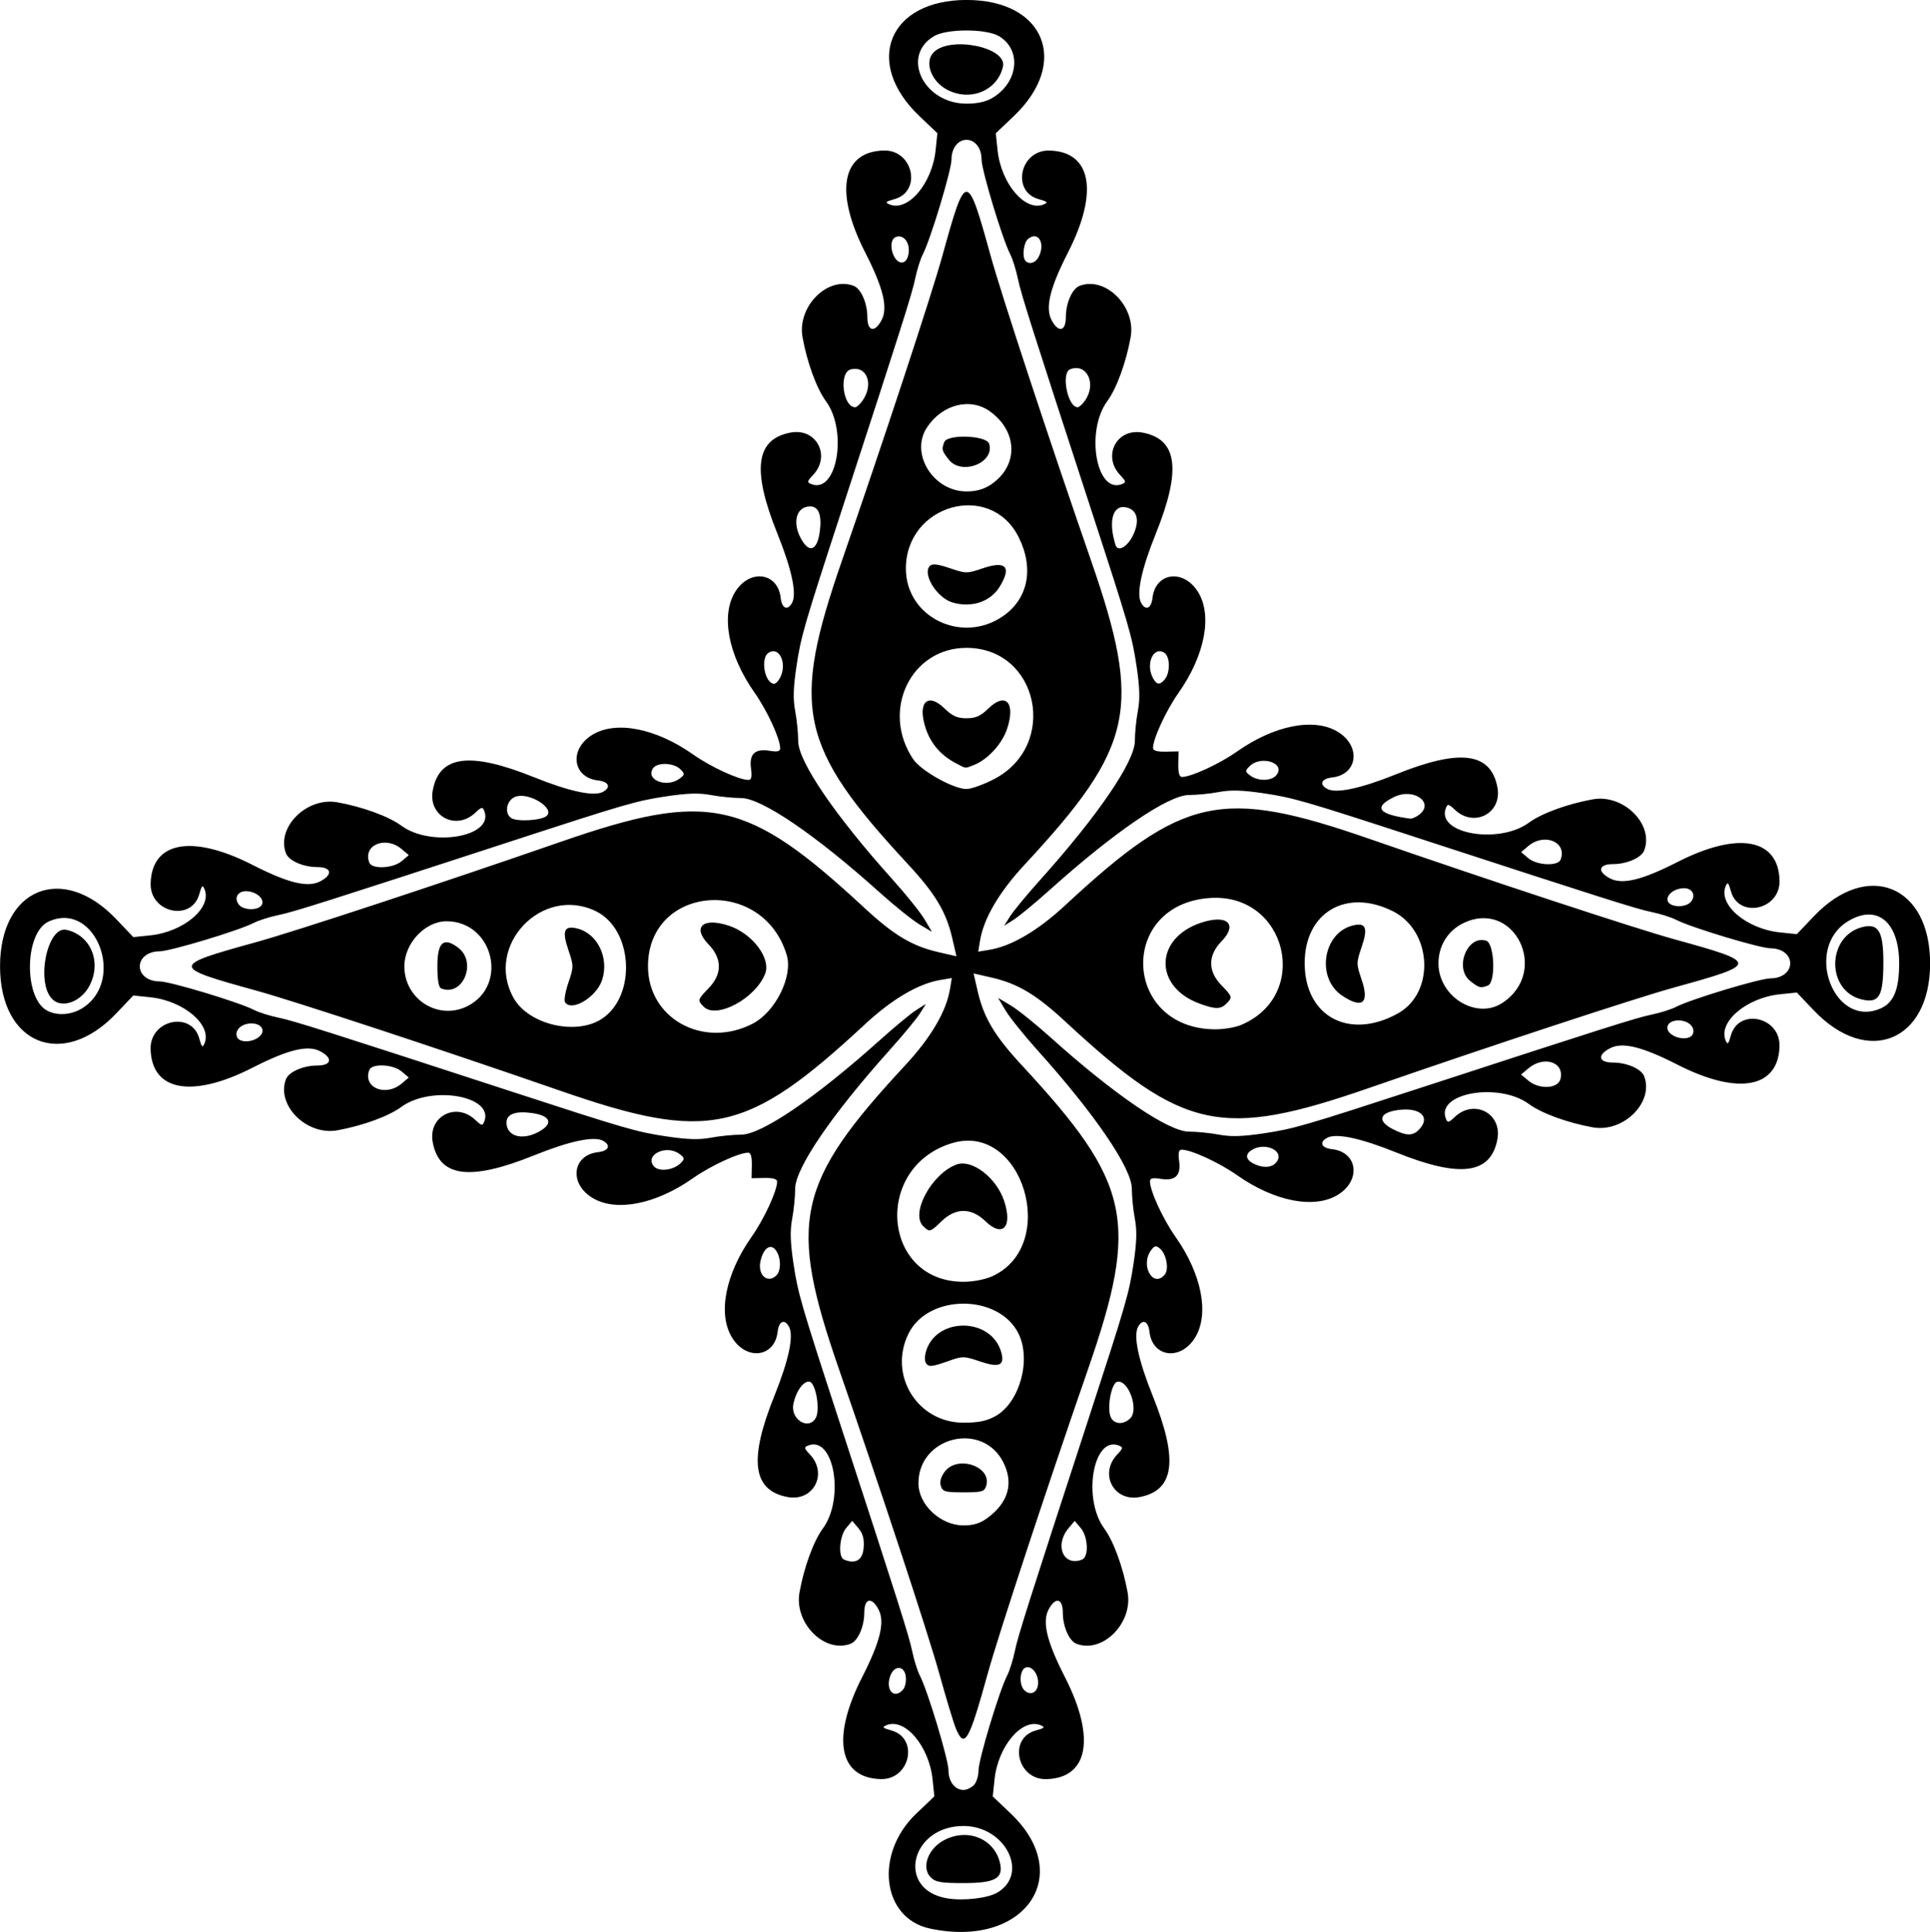 <?xml version="1.0" encoding="UTF-8"?>
<svg version="1.1" viewBox="0 0 642 642.75" xmlns="http://www.w3.org/2000/svg">
<path d="m309.34 641.62c-16.035-3.412-18.582-24.886-4.537-38.25l5.998-5.708-0.581-5.627c-1.149-11.13-9.223-20.622-15.36-18.058-1.546 0.646-1.271 0.937 1.642 1.741 9.225 2.545 6.26 16.386-3.467 16.182-14.053-0.294-16.535-13.757-6.252-33.908 6.038-11.832 7.628-18.363 5.472-22.486-2.266-4.335-4.752-3.829-4.752 0.967 0 4.636-2.111 9.469-4.545 10.402-8.67 3.327-18.845-6.893-17.012-17.086 1.51-8.397 4.676-17.061 7.77-21.269 7.321-9.955 3.685-30.885-4.8-27.629-1.55 0.595-1.499 0.885 0.536 3.052 6.017 6.405 1.09 15.721-7.465 14.116-11.66-2.187-12.984-12.363-4.384-33.692 4.758-11.802 6.485-19.909 4.879-22.91-1.494-2.792-3.403-1.983-3.809 1.616-0.961 8.509-10.351 9.721-15.15 1.955-4.84-7.832-2.263-21.115 6.515-33.582 4.13-5.865 8.465-15.249 8.465-18.324 0-0.875-1.387-1.271-4.25-1.212l-4.25 0.086 0.086-4.25c0.058-2.863-0.338-4.25-1.212-4.25-3.075 0-12.459 4.335-18.324 8.465-12.466 8.778-25.75 11.356-33.582 6.515-7.766-4.8-6.554-14.189 1.955-15.15 3.599-0.406 4.409-2.315 1.616-3.809-3.001-1.606-11.108 0.12-22.91 4.879-21.329 8.599-31.505 7.275-33.692-4.384-1.605-8.555 7.712-13.482 14.116-7.465 2.167 2.036 2.457 2.087 3.052 0.536 3.256-8.485-17.674-12.121-27.629-4.8-4.208 3.095-12.872 6.26-21.269 7.77-10.193 1.833-20.413-8.342-17.086-17.012 0.934-2.434 5.766-4.545 10.402-4.545 4.796 0 5.302-2.486 0.967-4.752-4.124-2.155-10.654-0.566-22.486 5.472-20.151 10.284-33.613 7.801-33.908-6.252-0.204-9.727 13.637-12.693 16.182-3.467 0.804 2.913 1.095 3.188 1.741 1.642 2.564-6.137-6.928-14.211-18.058-15.36l-5.627-0.581-5.708 5.998c-17.799 18.7-38.616 10.24-38.616-15.72s20.817-34.42 38.628-15.7l5.708 5.998 5.627-0.581c11.13-1.149 20.622-9.223 18.058-15.36-0.646-1.546-0.937-1.271-1.741 1.642-2.545 9.225-16.386 6.26-16.182-3.467 0.294-14.053 13.757-16.535 33.908-6.252 11.832 6.038 18.363 7.628 22.486 5.472 4.335-2.266 3.829-4.752-0.967-4.752-4.636 0-9.469-2.111-10.402-4.545-3.327-8.67 6.893-18.845 17.086-17.012 8.397 1.51 17.061 4.676 21.269 7.77 9.955 7.321 30.885 3.685 27.629-4.8-0.595-1.55-0.885-1.499-3.052 0.536-6.405 6.017-15.721 1.09-14.116-7.465 2.187-11.66 12.363-12.984 33.692-4.384 11.802 4.758 19.909 6.485 22.91 4.879 2.792-1.494 1.983-3.403-1.616-3.809-8.509-0.961-9.721-10.351-1.955-15.15 7.832-4.84 21.115-2.263 33.582 6.515 5.92 4.169 15.255 8.465 18.393 8.465 1.005 0 1.233-1.004 0.859-3.792-0.65-4.846 1.298-6.697 6.207-5.901 2.595 0.421 3.491 0.207 3.491-0.833 0-3.167-4.278-12.479-8.465-18.425-8.778-12.466-11.356-25.75-6.515-33.582 4.8-7.766 14.189-6.554 15.15 1.955 0.406 3.599 2.315 4.409 3.809 1.616 1.606-3.001-0.12-11.108-4.879-22.91-8.599-21.329-7.275-31.505 4.384-33.692 8.555-1.605 13.482 7.712 7.465 14.116-2.036 2.167-2.087 2.457-0.536 3.052 8.485 3.256 12.121-17.674 4.8-27.629-3.095-4.208-6.26-12.872-7.77-21.269-1.833-10.193 8.342-20.413 17.012-17.086 2.434 0.934 4.545 5.766 4.545 10.402 0 4.796 2.486 5.302 4.752 0.967 2.155-4.124 0.566-10.654-5.472-22.486-10.284-20.151-7.801-33.613 6.252-33.908 9.727-0.204 12.693 13.637 3.467 16.182-2.913 0.804-3.188 1.095-1.642 1.741 6.137 2.564 14.211-6.928 15.36-18.058l0.581-5.627-5.998-5.708c-18.69-17.799-10.23-38.616 15.73-38.616 25.957 0 34.418 20.817 15.701 38.628l-5.998 5.708 0.581 5.627c1.149 11.13 9.223 20.622 15.36 18.058 1.546-0.646 1.271-0.937-1.642-1.741-9.225-2.545-6.26-16.386 3.467-16.182 14.053 0.294 16.535 13.757 6.252 33.908-6.038 11.832-7.628 18.363-5.472 22.486 2.266 4.335 4.752 3.829 4.752-0.967 0-4.636 2.111-9.469 4.545-10.402 8.67-3.327 18.845 6.893 17.012 17.086-1.51 8.397-4.676 17.061-7.77 21.269-7.321 9.955-3.685 30.885 4.8 27.629 1.55-0.595 1.499-0.885-0.536-3.052-6.017-6.405-1.09-15.721 7.465-14.116 11.66 2.187 12.984 12.363 4.384 33.692-4.758 11.802-6.485 19.909-4.879 22.91 1.494 2.792 3.403 1.983 3.809-1.616 0.961-8.509 10.351-9.721 15.15-1.955 4.84 7.832 2.263 21.115-6.515 33.582-4.13 5.865-8.465 15.249-8.465 18.324 0 0.875 1.387 1.271 4.25 1.212l4.25-0.086-0.086 4.25c-0.058 2.863 0.338 4.25 1.212 4.25 3.075 0 12.459-4.335 18.324-8.465 12.466-8.778 25.75-11.356 33.582-6.515 7.766 4.8 6.554 14.189-1.955 15.15-3.599 0.406-4.409 2.315-1.616 3.809 3.001 1.606 11.108-0.12 22.91-4.879 21.329-8.599 31.505-7.275 33.692 4.384 1.605 8.555-7.712 13.482-14.116 7.465-2.167-2.036-2.457-2.087-3.052-0.536-3.256 8.485 17.674 12.121 27.629 4.8 4.208-3.095 12.872-6.26 21.269-7.77 10.193-1.833 20.413 8.342 17.086 17.012-0.934 2.434-5.766 4.545-10.402 4.545-4.796 0-5.302 2.486-0.967 4.752 4.124 2.155 10.654 0.566 22.486-5.472 20.151-10.284 33.613-7.801 33.908 6.252 0.204 9.727-13.637 12.693-16.182 3.467-0.804-2.913-1.095-3.188-1.741-1.642-2.564 6.137 6.928 14.211 18.058 15.36l5.627 0.581 5.708-5.998c17.8-18.7 38.62-10.24 38.62 15.72 0 25.957-20.817 34.418-38.628 15.701l-5.708-5.998-5.627 0.581c-11.13 1.149-20.622 9.223-18.058 15.36 0.646 1.546 0.937 1.271 1.741-1.642 2.545-9.225 16.386-6.26 16.182 3.467-0.294 14.053-13.757 16.535-33.908 6.252-11.832-6.038-18.363-7.628-22.486-5.472-4.335 2.266-3.829 4.752 0.967 4.752 4.636 0 9.469 2.111 10.402 4.545 3.327 8.67-6.893 18.845-17.086 17.012-8.397-1.51-17.061-4.676-21.269-7.77-9.955-7.321-30.885-3.685-27.629 4.8 0.595 1.55 0.885 1.499 3.052-0.536 6.405-6.017 15.721-1.09 14.116 7.465-2.187 11.66-12.363 12.984-33.692 4.384-11.802-4.758-19.909-6.485-22.91-4.879-2.792 1.494-1.983 3.403 1.616 3.809 8.509 0.961 9.721 10.351 1.955 15.15-7.832 4.84-21.115 2.263-33.582-6.515-5.92-4.169-15.255-8.465-18.393-8.465-1.005 0-1.233 1.004-0.859 3.792 0.65 4.846-1.298 6.697-6.207 5.901-2.595-0.421-3.491-0.207-3.491 0.833 0 3.167 4.278 12.479 8.465 18.425 8.778 12.466 11.356 25.75 6.515 33.582-4.8 7.766-14.189 6.554-15.15-1.955-0.406-3.599-2.315-4.409-3.809-1.616-1.606 3.001 0.12 11.108 4.879 22.91 8.599 21.329 7.275 31.505-4.384 33.692-8.555 1.605-13.482-7.712-7.465-14.116 2.036-2.167 2.087-2.457 0.536-3.052-8.485-3.256-12.121 17.674-4.8 27.629 3.095 4.208 6.26 12.872 7.77 21.269 1.833 10.193-8.342 20.413-17.012 17.086-2.434-0.934-4.545-5.766-4.545-10.402 0-4.796-2.486-5.302-4.752-0.967-2.155 4.124-0.566 10.654 5.472 22.486 10.284 20.151 7.801 33.613-6.252 33.908-9.727 0.204-12.693-13.637-3.467-16.182 2.913-0.804 3.188-1.095 1.642-1.741-6.137-2.564-14.211 6.928-15.36 18.058l-0.581 5.627 5.998 5.708c21.611 20.565 4.502 44.925-26.865 38.25zm22.329-11.919c10.827-6.231 2.797-22.196-11.165-22.196-17.677 0-22.516 21.168-5.5 24.061 5.375 0.914 13.396 0.016 16.665-1.865zm-22.06-5.098c-3.26-3.26-0.901-9.66 4.596-12.469 7.835-4.004 16.627-0.324 18.445 7.719 1.156 5.114-1.642 6.645-12.145 6.645-7.501 0-9.316-0.316-10.895-1.895zm14.324-30.676c0.864-0.864 1.571-3.092 1.571-4.952 0-3.549 6.928-26.503 9.501-31.479 0.824-1.594 1.986-5.283 2.581-8.198 1.001-4.906 4.528-16.027 24.357-76.8 12.609-38.645 13.648-42.223 15.124-52.098 1.064-7.116 1.178-10.996 0.438-14.899-0.55-2.902-1.001-7.405-1.001-10.006 0-6.814-12.294-24.848-31.5-46.206-4.4-4.893-9.124-10.784-10.498-13.092l-2.498-4.196 4.196 2.498c2.308 1.374 8.199 6.098 13.092 10.498 21.358 19.206 39.391 31.5 46.206 31.5 2.602 0 7.104 0.45 10.006 1.001 3.902 0.74 7.782 0.626 14.899-0.438 9.875-1.476 13.453-2.515 52.098-15.124 60.773-19.829 71.894-23.356 76.8-24.357 2.915-0.595 6.604-1.756 8.198-2.581 4.976-2.573 27.929-9.501 31.479-9.501 3.733 0 6.523-2.139 6.523-5s-2.79-5-6.523-5c-3.549 0-26.503-6.928-31.479-9.501-1.594-0.824-5.283-1.986-8.198-2.581-4.906-1.001-16.027-4.528-76.8-24.357-38.645-12.609-42.223-13.648-52.098-15.124-7.116-1.064-10.996-1.178-14.899-0.438-2.902 0.55-7.405 1.001-10.006 1.001-6.804 0-24.734 12.217-46.204 31.481-4.892 4.39-10.335 8.89-12.094 10l-3.2 2.04 2.019-3.199c1.11-1.759 5.61-7.202 10-12.094 19.264-21.47 31.481-39.401 31.481-46.204 0-2.602 0.45-7.104 1.001-10.006 0.74-3.902 0.626-7.782-0.438-14.899-1.47-9.88-2.51-13.46-15.12-52.1-19.83-60.77-23.36-71.894-24.36-76.8-0.59-2.915-1.75-6.604-2.58-8.198-2.57-4.976-9.5-27.93-9.5-31.479 0-3.733-2.139-6.523-5-6.523s-5 2.79-5 6.523c0 3.549-6.928 26.503-9.501 31.479-0.824 1.594-1.986 5.283-2.581 8.198-1.001 4.906-4.528 16.027-24.357 76.8-12.609 38.645-13.648 42.223-15.124 52.098-1.064 7.116-1.178 10.996-0.438 14.899 0.55 2.902 1.001 7.405 1.001 10.006 0 6.814 12.294 24.848 31.5 46.206 4.4 4.893 9.124 10.784 10.498 13.092l2.498 4.196-4.196-2.498c-2.31-1.39-8.2-6.11-13.09-10.51-21.36-19.21-39.39-31.5-46.21-31.5-2.602 0-7.104-0.45-10.006-1.001-3.902-0.74-7.782-0.626-14.899 0.438-9.875 1.476-13.453 2.515-52.098 15.124-60.773 19.829-71.894 23.356-76.8 24.357-2.915 0.595-6.604 1.756-8.198 2.581-4.976 2.573-27.929 9.501-31.479 9.501-3.733 0-6.523 2.139-6.523 5s2.79 5 6.523 5c3.549 0 26.503 6.928 31.479 9.501 1.594 0.824 5.283 1.986 8.198 2.581 4.906 1.001 16.027 4.528 76.8 24.357 38.645 12.609 42.223 13.648 52.098 15.124 7.116 1.064 10.996 1.178 14.899 0.438 2.902-0.55 7.405-1.001 10.006-1.001 6.804 0 24.734-12.217 46.204-31.481 4.892-4.39 10.335-8.89 12.094-10l3.2-2.02-2.019 3.199c-1.11 1.759-5.61 7.202-10 12.094-19.264 21.47-31.481 39.401-31.481 46.204 0 2.602-0.45 7.104-1.001 10.006-0.74 3.902-0.626 7.782 0.438 14.899 1.476 9.875 2.515 13.453 15.124 52.098 19.829 60.773 23.356 71.894 24.357 76.8 0.595 2.915 1.756 6.604 2.581 8.198 2.573 4.976 9.501 27.929 9.501 31.479 0 3.733 2.139 6.523 5 6.523 1.021 0 2.564-0.707 3.429-1.571zm-5.951-18.827c-0.781-1.869-3.257-10.053-5.501-18.185-3.585-12.989-19.598-61.604-33.361-101.28-17.14-49.413-14.384-62.034 22.138-101.38 8.361-9.009 13.504-17.761 14.722-25.056l0.636-3.806-3.806 0.636c-7.295 1.218-16.047 6.361-25.056 14.722-39.35 36.521-51.971 39.277-101.38 22.138-39.678-13.763-88.293-29.776-101.28-33.361-28.377-7.832-28.377-8.215 0-16.047 12.989-3.585 61.604-19.598 101.28-33.361 49.351-17.118 62.005-14.374 101.19 21.95 9.755 9.043 15.827 12.679 24.517 14.684l6.076 1.402-1.402-6.076c-2.005-8.69-5.641-14.761-14.684-24.517-36.324-39.188-39.069-51.842-21.95-101.19 13.763-39.678 29.776-88.293 33.361-101.28 7.832-28.377 8.215-28.377 16.047 0 3.585 12.989 19.598 61.604 33.361 101.28 17.14 49.413 14.384 62.034-22.138 101.38-8.361 9.009-13.504 17.761-14.722 25.056l-0.636 3.806 3.806-0.636c7.295-1.218 16.047-6.361 25.056-14.722 39.35-36.521 51.971-39.277 101.38-22.138 39.678 13.763 88.293 29.776 101.28 33.361 28.377 7.832 28.377 8.215 0 16.047-12.989 3.585-61.604 19.598-101.28 33.361-49.351 17.118-62.005 14.374-101.19-21.95-9.755-9.043-15.827-12.679-24.517-14.684l-6.076-1.402 1.402 6.076c2.005 8.69 5.641 14.761 14.684 24.517 36.324 39.188 39.069 51.842 21.95 101.19-13.763 39.678-29.776 88.293-33.361 101.28-6.216 22.522-7.679 25.046-10.546 18.185zm10.495-70.081c6.944-5.123 8.773-11.539 5.276-18.5-6.944-13.821-28.263-8.552-28.24 6.98 0.01 7.134 7.363 14 14.992 14 3.338 0 5.539-0.684 7.972-2.48zm-15.51-10.641c-0.44-1.388 5e-3 -3.029 1.29-4.75 4.245-5.686 15.831-1.694 13.786 4.75-0.6 1.889-1.421 2.12-7.538 2.12-6.117 0-6.939-0.231-7.538-2.12zm18.128-23.218c8.038-4.443 12.035-18.658 7.717-27.446-6.547-13.327-30.066-13.327-36.614 0-6.787 13.815 2.978 29.608 18.307 29.608 4.973 0 7.678-0.552 10.589-2.162zm-23.125-17.719c-0.359-0.581-0.396-2.083-0.081-3.337 3.056-12.176 22.2-12.078 25.264 0.13 1.028 4.094-0.925 4.835-7.16 2.716-5.328-1.811-5.776-1.819-10.412-0.172-5.644 2.005-6.724 2.099-7.611 0.664zm22.076-28.823c22.504-10.222 10.17-51.343-13.291-44.313-26.454 7.927-23.348 46.149 3.75 46.149 3.202 0 7.189-0.767 9.541-1.836zm-22.97-16.692c-4.264-4.264 2.784-17.332 11.04-20.471 5.098-1.938 13.318 4.302 15.898 12.069 2.889 8.698-0.458 12.353-6.209 6.779-4.692-4.548-9.895-4.559-14.565-0.033-3.829 3.711-4.049 3.77-6.163 1.656zm-56.77-67.317c7.621-3.906 13.522-15.75 11.391-22.861-7.927-26.454-46.149-23.348-46.149 3.75 0 17.384 18.395 27.498 34.758 19.111zm-16.23-5.683c-2.114-2.114-2.055-2.334 1.656-6.163 4.526-4.67 4.514-9.873-0.033-14.565-5.574-5.751-1.919-9.098 6.779-6.209 7.767 2.58 14.007 10.8 12.069 15.898-3.139 8.256-16.207 15.303-20.471 11.04zm-33.888 4.043c11.598-7.599 10.424-29.725-1.898-35.779-17.936-8.811-37.207 11.439-27.446 28.841 4.966 8.853 20.732 12.581 29.344 6.938zm-12.25-5.58c-0.377-0.609 0.14-3.534 1.148-6.5 1.782-5.244 1.781-5.544-0.046-10.92-2.152-6.332-1.373-8.15 3.02-7.048 6.74 1.692 10.632 9.818 8.214 17.151-1.894 5.746-10.245 10.699-12.336 7.317zm224.82 7.645c23.589-9.856 15.306-43.995-10.257-42.274-30.659 2.064-29.117 43.43 1.628 43.693 2.82 0.024 6.704-0.614 8.629-1.419zm-13.727-7.131c-15.317-5.607-15.018-21.761 0.497-26.914 8.698-2.889 12.353 0.458 6.779 6.209-4.548 4.692-4.559 9.895-0.033 14.565 3.711 3.829 3.77 4.049 1.656 6.163-1.894 1.894-3.674 1.89-8.899-0.023zm65.935 3.281c12.48-6.884 11.478-27.465-1.656-34.034-15.49-7.73-29.32 0.42-29.32 17.27 0 17.736 14.745 25.725 30.964 16.778zm-18.566-5.974c-8.656-5.825-6.376-20.799 3.547-23.289 4.393-1.103 5.172 0.716 3.02 7.048-1.827 5.376-1.829 5.676-0.046 10.92 2.688 7.908 0.264 9.887-6.521 5.321zm-290.92 3.535c13.821-6.944 8.552-28.263-6.98-28.24-7.134 0.01-14 7.363-14 14.992 0 10.972 11.303 18.11 20.98 13.248zm-8.74-5.9c-0.829-0.335-1.25-2.81-1.25-7.354 0-8.012 2.019-9.847 6.87-6.24 6.467 4.809 1.626 16.517-5.62 13.593zm353.02 4.822c16.019-10.563 3.776-34.963-13.25-26.408-4.995 2.51-8.02 7.506-8.02 13.248 0 11.068 12.61 18.87 21.27 13.16zm-10.688-7.274c-5.418-4.262-1.012-15.427 5.297-13.425 2.786 0.884 3.255 13.889 0.538 14.931-2.395 0.919-2.926 0.782-5.835-1.506zm-158.45-67.16c21.691-11.229 14.905-43.691-9.133-43.691-18.557 0-28.568 20.947-17.71 37.058 2.61 3.873 13.391 9.898 17.71 9.898 1.554 0 5.664-1.469 9.133-3.265zm-12.63-5.3c-4.965-2.577-8.357-6.483-10.047-11.572-2.853-8.59 0.533-12.203 6.247-6.664 2.64 2.558 4.211 3.26 7.3 3.26s4.66-0.702 7.3-3.26c5.751-5.574 9.098-1.919 6.209 6.779-1.691 5.09-6.532 10.324-11.185 12.094-2.984 1.134-2.26 1.213-5.824-0.636zm15.707-48.98c8.342-5.807 10.318-15.904 5.139-26.259-9.415-18.827-37.667-10.809-37.501 10.643 0.125 16.109 18.745 25.095 32.361 15.616zm-16.894-4.522c-5.202-1.556-10.101-9.541-7.468-12.174 0.798-0.798 2.61-0.585 6.627 0.78 5.376 1.827 5.676 1.829 10.92 0.046 7.741-2.631 9.697-0.52 5.658 6.105-3.073 5.04-9.384 7.142-15.737 5.242zm12.789-39.199c9.16-6.119 9.099-17.441-0.13-24.25-6.605-4.873-15.996-2.54-21.132 5.25-5.71 8.66 2.092 21.27 13.16 21.27 3.226 0 5.772-0.713 8.102-2.27zm-13.989-8.313c-2.288-2.909-2.425-3.441-1.506-5.835 1.042-2.716 14.047-2.247 14.931 0.538 2.002 6.309-9.163 10.715-13.425 5.297zm-15.164 409.14c0.657-0.792 1.05-2.704 0.872-4.25-0.431-3.761-3.898-3.879-5.2-0.177-1.667 4.741 1.434 7.914 4.328 4.428zm44.843-1.57c0.382-3.257-1.992-6.511-4.148-5.684-1.951 0.749-2.225 5.713-0.415 7.523 1.885 1.885 4.238 0.937 4.563-1.839zm-57.993-45.569c0.218-2.968-0.259-4.738-1.75-6.5l-2.06-2.42-2 2.361c-2.257 2.664-2.756 9.654-0.75 10.499 3.865 1.627 6.246 0.195 6.549-3.938zm72.619 3.972c2.333-0.895 2.067-7.598-0.418-10.532l-2-2.361-2 2.361c-4.833 5.705-1.806 12.921 4.418 10.532zm-88.52-47.22c1.49-2.784-0.056-11.579-2.104-11.974-1.971-0.38-4.522 3.148-5.38 7.438-1.03 5.149 5.151 8.895 7.484 4.535zm104.61 0.162c2.903-2.903-0.639-12.845-4.323-12.136-2.049 0.395-3.595 9.189-2.104 11.974 1.219 2.278 4.236 2.354 6.428 0.162zm-117.72-47.53c1.618-1.618 1.517-5.984-0.192-8.321-1.781-2.435-4.171-0.744-5.132 3.631-1.009 4.593 2.41 7.604 5.324 4.69zm129.17-0.259c1.485-1.79 0.523-6.89-1.639-8.684-1.283-1.065-1.779-0.96-2.936 0.622-3.666 5.013 0.707 12.721 4.574 8.062zm-160.98-37.124c1.353-1.375 1.301-1.696-0.487-3.022-4.34-3.218-11.646 0.314-8.498 4.108 1.629 1.962 6.574 1.365 8.985-1.086zm198.35-0.583c2.379-3.796-4.598-6.559-8.802-3.486-2.103 1.538-1.4 3.352 1.814 4.677 3.004 1.238 5.759 0.769 6.988-1.192zm-244.58-10.412c3.784-2.479 2.464-4.794-3.195-5.604-5.539-0.792-8.564 0.319-8.564 3.145 0 4.957 6.024 6.216 11.759 2.459zm291.67 6e-3c4.22-4.22 0.544-7.688-7.005-6.608-6.214 0.889-6.842 3.722-1.424 6.428 4.328 2.162 6.402 2.207 8.429 0.18zm-338.29-15.44 2.36-2-2.361-2c-2.885-2.444-9.907-2.769-10.778-0.498-2.246 5.853 5.408 9.047 10.778 4.498zm385.45-1.498c1.418-5.649-5.52-7.914-10.728-3.502l-2.361 2 2.361 2c3.608 3.057 9.909 2.764 10.728-0.498zm-433.12-13.86c2.646-1.93 1.294-4.64-2.317-4.64-3.288 0-5.666 2.224-4.797 4.487 0.721 1.879 4.641 1.966 7.115 0.157zm477.17-1.157c0.869-2.264-1.509-4.487-4.797-4.487-3.611 0-4.963 2.71-2.317 4.645 2.474 1.809 6.393 1.722 7.115-0.157zm-535.88-8.47c14.9-9.085 4.601-36.05-11.047-28.92-8.153 3.715-8.37 25.851-0.292 29.77 3.345 1.623 7.835 1.286 11.339-0.85zm-9.864-3.11c-5.541-5.541-1.635-24.483 4.75-23.04 8.043 1.818 11.723 10.61 7.719 18.445-2.809 5.497-9.209 7.856-12.469 4.596zm608.39 3.02c4.2-1.914 5.976-6.346 5.976-14.915 0-13.809-7.382-19.883-17.022-14.005-14.9 9.085-4.601 36.05 11.047 28.92zm-6.28-2.86c-12.21-2.751-11.936-21.431 0.355-24.208 5.048-1.141 6.645 1.673 6.645 11.711 0 11.358-1.351 13.77-7 12.497zm-532.31-31.7c0.773-2.02-2.137-4.36-5.417-4.36-2.782 0-4 2.425-2.267 4.513 1.687 2.032 6.884 1.926 7.683-0.157zm475.3-0.843c1.733-2.088 0.515-4.513-2.267-4.513-3.28 0-6.19 2.34-5.416 4.355 0.799 2.083 5.997 2.189 7.683 0.157zm-428.85-13.52 2.36-2-2.361-2c-5.37-4.55-13.025-1.355-10.778 4.498 0.871 2.271 7.893 1.947 10.778-0.498zm385.5-0.502c2.246-5.853-5.408-9.047-10.778-4.498l-2.361 2 2.361 2c2.885 2.444 9.907 2.769 10.778 0.498zm-337.26-14.56c2.69-2.447-5.35-7.665-10.01-6.495-3.159 0.793-4.358 5.364-1.882 7.175 1.861 1.361 10.17 0.886 11.891-0.68zm290.07-0.282c5.468-3.998-1.618-9.206-8.171-6.005-7.06 3.449-5.352 5.784 5.273 7.207 0.582 0.078 1.886-0.463 2.897-1.202zm-245.89-12.1c1.793-1.329 1.817-1.565 0.317-3.089-2.213-2.248-7.801-2.434-9.18-0.306-2.494 3.849 4.59 6.562 8.863 3.395zm198.51-1.145c3.334-4.018-5.141-6.807-8.945-2.944-1.5 1.524-1.476 1.76 0.317 3.089 2.57 1.905 6.989 1.83 8.628-0.145zm-165.11-32.35c2.529-4.725-0.188-10.71-3.799-8.37-2.824 1.83-1.244 10.304 1.921 10.304 0.463 0 1.308-0.87 1.878-1.934zm128.01 0.462c1.876-2.26 1.789-7.58-0.143-8.832-3.611-2.34-6.327 3.645-3.799 8.37 1.239 2.316 2.3 2.44 3.942 0.462zm-114.79-48.97c0.792-5.539-0.319-8.564-3.145-8.564-4.957 0-6.216 6.024-2.459 11.759 2.479 3.784 4.794 2.464 5.604-3.195zm104.17 1.15c2.353-4.817 1.569-8.446-2.02-9.347-4.611-1.157-6.275 4.372-3.749 12.456 0.756 2.42 3.894 0.728 5.769-3.11zm-89.91-44.93c3.815-5.447 1.429-11.715-3.946-10.366-4 1.01-2.62 12.59 1.51 12.59 0.488 0 1.587-1 2.443-2.223zm74 0c3.921-5.598 0.623-12.552-4.941-10.417-3.1 1.19-0.84 12.64 2.5 12.64 0.488 0 1.587-1 2.443-2.223zm-58.64-49.373c0.334-3.413-1.851-5.985-4.288-5.05-3.052 1.171-0.901 9.052 2.305 8.445 1.056-0.2 1.795-1.464 1.984-3.396zm43.164 1.659c2.421-4.524-0.079-8.876-3.478-6.055-1.504 1.249-2.048 6.096-0.821 7.323 1.257 1.257 3.264 0.666 4.298-1.268zm-15.2-53.061c8.566-5.223 9.632-15.98 2.029-20.472-4.26-2.516-17.316-2.516-21.576 0-11.131 6.575-3.502 22.459 10.788 22.459 3.728 0 6.55-0.64 8.759-1.987zm-15.26-2.687c-5.328-2.844-7.587-9.231-4.395-12.423 5.541-5.541 24.483-1.635 23.04 4.75-1.817 8.043-10.929 11.792-18.645 7.673z"/>
</svg>
